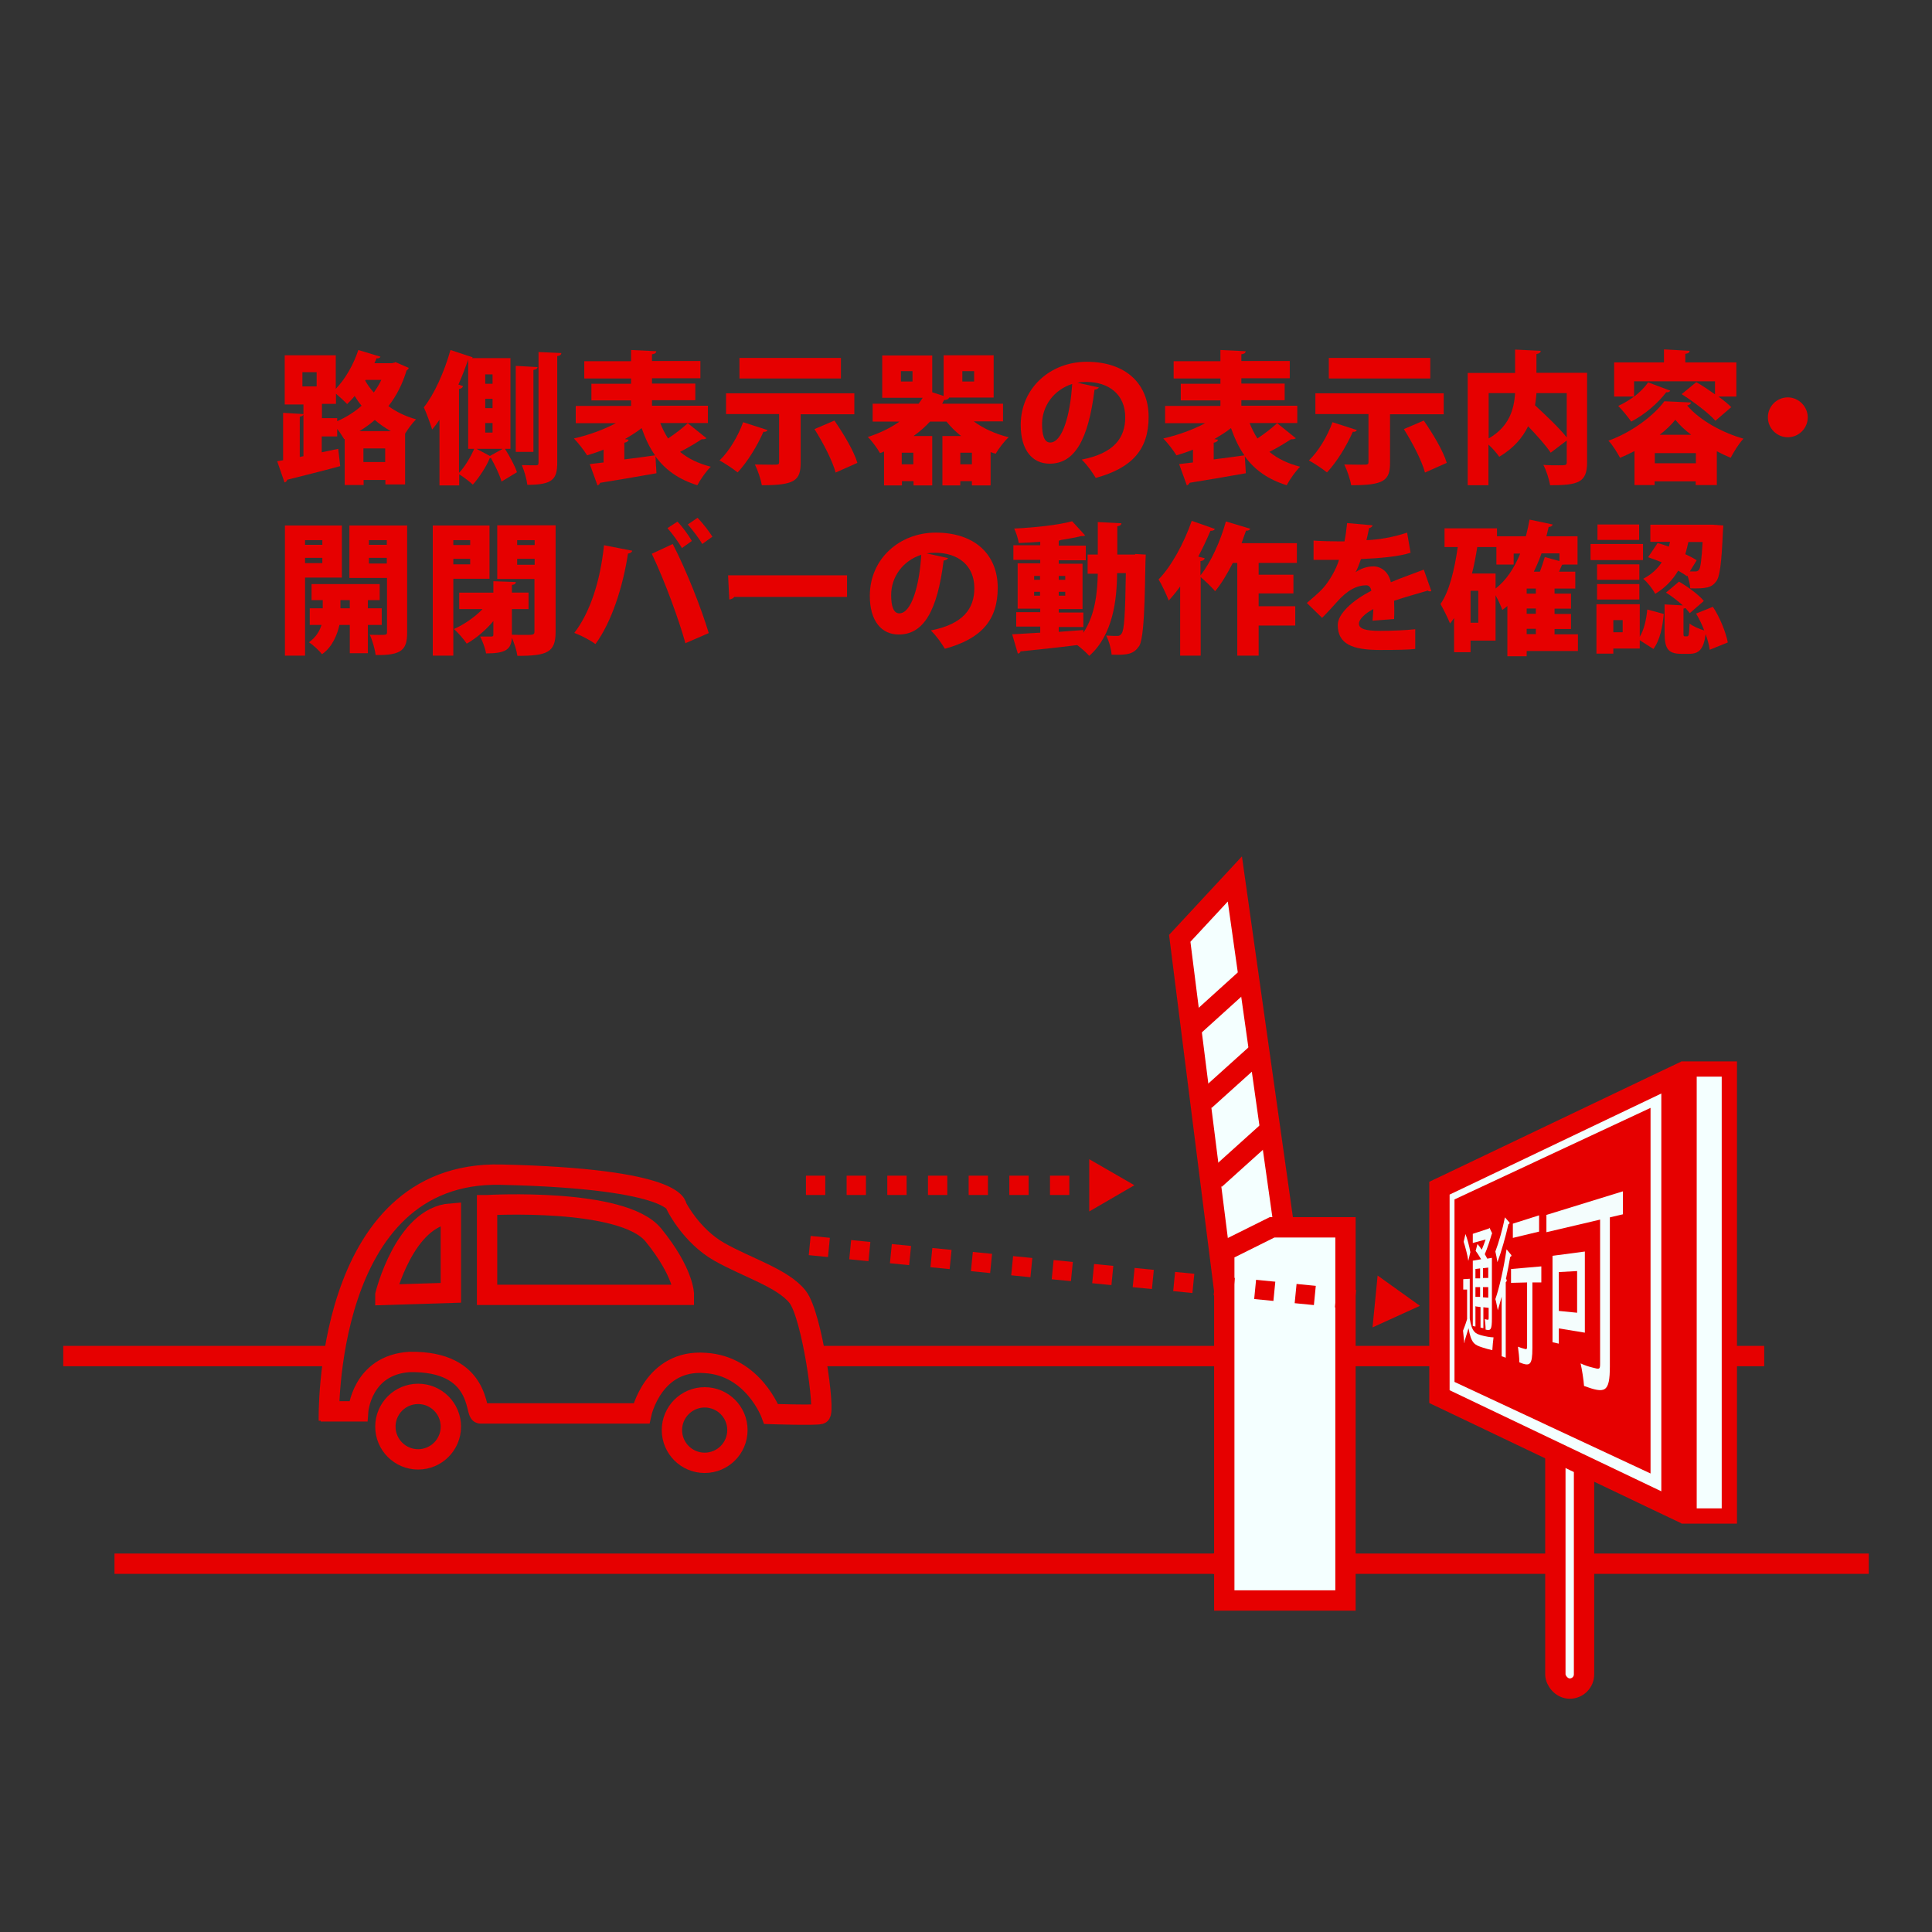 <?xml version="1.0" encoding="UTF-8"?>
<svg id="icon" xmlns="http://www.w3.org/2000/svg" viewBox="0 0 95 95">
  <rect x="0" y="0" width="95" height="95" fill="#333333" stroke="none"/>
  <defs>
    <style>
      .cls-1, .cls-2 {
        stroke-width: 0px;
      }

      .cls-1, .cls-3 {
        fill: #e60000;
      }

      .cls-4, .cls-2 {
        fill: #f4ffff;
      }

      .cls-4, .cls-5 {
        stroke: #e60000;
      }

      .cls-4, .cls-5, .cls-3 {
        stroke-miterlimit: 10;
      }

      .cls-6 {
        opacity: .99;
      }

      .cls-5 {
        fill: none;
      }

      .cls-3 {
        stroke: #f4ffff;
      }
    </style>
  </defs>
  <g>
    <path class="cls-1" d="M19.43,17.8l.67.29c-.02.06-.06.09-.11.13-.2.67-.5,1.25-.89,1.75.38.28.83.5,1.36.65-.17.16-.39.46-.54.7v2.5h-.97v-.22h-1.07v.25h-.93v-2.26h-.03c-.08-.13-.2-.33-.34-.5v.37h-.76v.78l.81-.17.1.85c-.95.26-1.95.5-2.61.67-.01.07-.07.12-.13.13l-.36-1.04.29-.05v-2.33l1,.06c0,.07-.06.11-.18.13v1.98l.18-.04v-2.54h-.92v-2.42h2.51v1.65c.47-.48.88-1.21,1.11-1.91l1.09.33c-.03.06-.1.09-.2.08-.03.08-.06.16-.1.24h.85l.17-.04ZM14.87,18.3v.7h.7v-.7h-.7ZM16.58,20.56v.15c.44-.19.85-.45,1.2-.76-.13-.15-.24-.32-.34-.48-.12.15-.25.28-.37.4-.13-.14-.36-.35-.55-.51v.5h-.69v.7h.76ZM19.22,21.2c-.29-.16-.55-.34-.79-.55-.23.2-.49.39-.76.55h1.56ZM17.87,22.72h1.07v-.67h-1.07v.67ZM17.96,18.72c.11.2.25.39.42.58.14-.2.27-.4.37-.62h-.77l-.02.03Z"/>
    <path class="cls-1" d="M25.1,22.07h-.27c.23.36.49.84.59,1.15l-.76.46c-.08-.31-.31-.78-.52-1.16-.02,0-.04.01-.06.01-.15.39-.53.97-.83,1.3-.16-.15-.45-.37-.67-.51v.55h-.97v-3.23c-.12.18-.24.34-.36.48-.08-.26-.29-.84-.41-1.09.5-.62,1.01-1.74,1.31-2.82l1.09.36s-.01.03-.03.04h1.89v4.46ZM22.77,18.99c-.02.06-.08.12-.2.14v4.12c.29-.29.58-.8.75-1.18h-.3v-4.39c-.14.41-.3.83-.48,1.23l.24.08ZM24.09,22.42l.63-.35h-1.29l.66.35ZM23.86,18.41v.46h.36v-.46h-.36ZM23.86,19.61v.46h.36v-.46h-.36ZM23.86,20.8v.47h.36v-.47h-.36ZM26.43,18.05c0,.07-.06.12-.2.14v4.03h-.87v-4.23l1.06.06ZM26.49,17.31l1.11.05c0,.08-.06.13-.2.15v5.24c0,.81-.22,1.09-1.47,1.09-.03-.27-.15-.69-.27-.97.29.01.59.01.69.01.1,0,.13-.03.13-.13v-5.44Z"/>
    <path class="cls-1" d="M32.46,20.79c.11.28.24.54.39.77.35-.23.71-.51.97-.75l.92.74s-.08.05-.15.05c-.03,0-.06,0-.09,0-.27.18-.69.43-1.06.62.4.33.89.57,1.51.73-.22.21-.52.64-.66.91-.93-.29-1.58-.76-2.06-1.42l.05.83c-1.01.18-2.07.36-2.77.47-.02.07-.08.11-.13.13l-.38-1.05.68-.08v-.63c-.27.11-.54.2-.81.28-.15-.24-.44-.62-.65-.83.71-.16,1.46-.43,2.06-.75h-1.97v-.85h2.72v-.27h-1.95v-.82h1.95v-.26h-2.3v-.85h2.3v-.55l1.24.06c0,.08-.06.13-.21.15v.33h2.38v.85h-2.38v.26h2.13v.82h-2.13v.27h2.75v.85h-2.35ZM30.91,21.62c-.01.07-.08.13-.21.15v.82c.49-.06,1.01-.13,1.51-.2-.27-.38-.48-.83-.66-1.34-.25.2-.53.37-.82.54l.18.03Z"/>
    <path class="cls-1" d="M37.74,21.15c-.03.06-.11.1-.2.08-.3.69-.79,1.49-1.27,2-.22-.18-.63-.45-.89-.59.46-.43.92-1.2,1.16-1.88l1.21.39ZM42.02,20.37h-2.65v2.38c0,.88-.29,1.11-1.91,1.11-.05-.3-.2-.74-.34-1.02.27,0,.62.01.83.01.32,0,.36,0,.36-.13v-2.36h-2.61v-1.02h6.31v1.02ZM41.35,17.6v1.01h-4.99v-1.01h4.99ZM41.09,23.24c-.15-.57-.61-1.46-1.04-2.14l.98-.42c.44.64.95,1.48,1.13,2.08l-1.08.48Z"/>
    <path class="cls-1" d="M49.34,20.72h-1.46c.46.34,1.06.62,1.72.78-.22.19-.5.57-.64.81-.08-.02-.17-.05-.25-.08v1.64h-.92v-.21h-.57v.21h-.88v-2.43h.92c-.27-.21-.51-.45-.72-.71h-.81c-.24.26-.51.5-.81.71h.92v2.43h-.92v-.21h-.57v.21h-.88v-1.67c-.06.03-.13.06-.2.08-.12-.22-.41-.62-.6-.79.58-.19,1.11-.44,1.56-.76h-1.32v-.88h2.26c.08-.1.14-.2.2-.29h-1.99v-2.08h2.46v1.81l.56.18v-2h2.46v2.08h-2.21.02c-.03.08-.13.12-.25.12-.03.06-.06.12-.09.18h2.99v.88ZM44.87,18.76v-.51h-.57v.51h.57ZM44.91,22.83v-.57h-.57v.57h.57ZM47.22,22.83h.57v-.57h-.57v.57ZM47.32,18.25v.51h.58v-.51h-.58Z"/>
    <path class="cls-1" d="M54.04,19.04c-.03.06-.12.12-.22.12-.31,2.5-.99,3.64-2.21,3.64-.85,0-1.42-.67-1.42-1.9,0-1.84,1.48-3.11,3.24-3.11,1.97,0,3.05,1.12,3.05,2.71s-.8,2.51-2.6,3c-.16-.26-.39-.61-.69-.9,1.59-.31,2.14-1.07,2.14-2.08,0-1.12-.8-1.74-1.93-1.74-.15,0-.28.01-.42.04l1.05.23ZM52.72,18.88c-.9.29-1.48,1.08-1.48,1.98,0,.51.1.9.4.9.6,0,.99-1.37,1.08-2.87Z"/>
    <path class="cls-1" d="M61.44,20.79c.11.28.24.54.39.77.35-.23.71-.51.97-.75l.92.74s-.08.05-.15.05c-.03,0-.06,0-.09,0-.27.18-.69.43-1.06.62.4.33.89.57,1.51.73-.22.21-.52.64-.66.91-.93-.29-1.58-.76-2.06-1.42l.05.83c-1.01.18-2.07.36-2.77.47-.02.07-.08.11-.13.13l-.38-1.05.68-.08v-.63c-.27.11-.54.2-.81.28-.15-.24-.44-.62-.65-.83.71-.16,1.46-.43,2.06-.75h-1.97v-.85h2.72v-.27h-1.95v-.82h1.95v-.26h-2.3v-.85h2.3v-.55l1.24.06c0,.08-.06.13-.21.15v.33h2.38v.85h-2.38v.26h2.13v.82h-2.13v.27h2.75v.85h-2.35ZM59.89,21.62c-.01.07-.08.13-.21.15v.82c.49-.06,1.01-.13,1.51-.2-.27-.38-.48-.83-.66-1.34-.25.2-.53.37-.82.54l.18.03Z"/>
    <path class="cls-1" d="M66.72,21.15c-.03.06-.11.1-.2.08-.3.69-.79,1.49-1.27,2-.22-.18-.63-.45-.89-.59.46-.43.92-1.2,1.16-1.88l1.21.39ZM71,20.37h-2.65v2.38c0,.88-.29,1.11-1.91,1.11-.05-.3-.2-.74-.34-1.02.27,0,.62.01.83.01.32,0,.36,0,.36-.13v-2.36h-2.61v-1.02h6.31v1.02ZM70.33,17.6v1.01h-4.99v-1.01h4.99ZM70.07,23.24c-.15-.57-.61-1.46-1.04-2.14l.98-.42c.44.64.95,1.48,1.13,2.08l-1.08.48Z"/>
    <path class="cls-1" d="M78.04,18.34v4.4c0,.99-.44,1.12-1.82,1.12-.04-.28-.19-.74-.33-1,.25.02.53.02.74.02.36,0,.41,0,.41-.15v-1.07l-.79.6c-.23-.35-.67-.84-1.11-1.3-.27.56-.72,1.09-1.42,1.5-.11-.16-.32-.41-.53-.6v2h-1.02v-5.52h2.33v-1.15l1.26.06c0,.08-.06.13-.21.16v.92h2.49ZM73.2,19.33v2.23c1.03-.59,1.25-1.46,1.3-2.23h-1.3ZM77.04,19.33h-1.49c-.01.2-.04.4-.07.6.52.48,1.19,1.11,1.56,1.58v-2.17Z"/>
    <path class="cls-1" d="M80.39,22.17c-.24.12-.48.24-.73.34-.13-.24-.37-.64-.57-.84,1.14-.41,2.23-1.23,2.75-1.94l1.32.06c-.02.07-.1.13-.2.15.64.75,1.77,1.35,2.77,1.63-.25.27-.47.64-.63.94-.22-.09-.45-.2-.68-.32v1.66h-1.04v-.18h-2.02v.18h-.99v-1.67ZM80.37,19.49c.27-.21.51-.45.67-.69l1.09.41c-.04.06-.1.09-.2.08-.41.54-1.06,1.1-1.72,1.44-.14-.2-.45-.59-.64-.77.27-.12.53-.28.78-.46h-.98v-1.68h2.45v-.64l1.26.07c0,.08-.06.13-.21.15v.42h2.51v1.68h-.88c.25.18.47.36.63.52l-.78.67c-.33-.38-1.08-.94-1.66-1.31l.72-.59c.28.16.61.38.92.6v-.64h-3.98v.75ZM81.37,22.78h2.02v-.5h-2.02v.5ZM83.16,21.38c-.32-.24-.58-.49-.78-.74-.2.25-.46.5-.77.74h1.55Z"/>
    <path class="cls-1" d="M88.89,20.52c0,.54-.44.98-.98.98s-.98-.44-.98-.98.44-.98.98-.98.98.46.98.98Z"/>
    <path class="cls-1" d="M16.81,28.4h-1.81v3.84h-.99v-6.4h2.8v2.56ZM15.85,26.56h-.85v.23h.85v-.23ZM15,27.69h.85v-.26h-.85v.26ZM18.77,30.73h-.68v1.39h-.89v-1.39h-.51c-.1.45-.34,1.09-.86,1.44-.13-.18-.44-.46-.64-.59.34-.23.53-.56.62-.85h-.58v-.82h.64v-.4h-.55v-.79h3.35v.79h-.58v.4h.68v.82ZM16.74,29.91h.46v-.4h-.46v.4ZM20.02,25.84v5.26c0,.84-.25,1.13-1.55,1.11-.03-.27-.16-.74-.29-1,.16.01.34.01.49.01.32,0,.36,0,.36-.14v-2.66h-1.85v-2.58h2.85ZM19.02,26.56h-.88v.23h.88v-.23ZM18.14,27.71h.88v-.28h-.88v.28Z"/>
    <path class="cls-1" d="M24.07,28.46h-1.78v3.78h-1.01v-6.4h2.79v2.62ZM23.12,26.56h-.83v.24h.83v-.24ZM22.29,27.75h.83v-.27h-.83v.27ZM27.32,25.84v5.23c0,1.01-.41,1.18-1.88,1.18-.03-.24-.15-.62-.27-.89-.04.57-.29.77-1.27.77-.04-.25-.17-.6-.29-.83.21,0,.46,0,.54,0s.11-.02.11-.09v-.67c-.39.46-.85.85-1.31,1.11-.14-.21-.43-.55-.63-.72.5-.22,1.02-.58,1.41-.98h-1.15v-.81h1.68v-.56l1.11.04c-.01.08-.06.13-.2.14v.38h.82v.81h-.82v1.26c.22.01.46.01.65.01.41,0,.46,0,.46-.18v-2.57h-1.83v-2.64h2.86ZM26.29,26.56h-.86v.24h.86v-.24ZM25.43,27.77h.86v-.29h-.86v.29Z"/>
    <path class="cls-1" d="M31.09,27.08c-.02.07-.09.13-.21.14-.25,1.63-.8,3.36-1.6,4.45-.29-.21-.7-.42-1.04-.55.78-1.01,1.28-2.56,1.46-4.31l1.39.27ZM33.7,31.62c-.3-1.09-.98-2.98-1.65-4.39l1.03-.48c.68,1.31,1.41,3.18,1.77,4.38l-1.15.5ZM33.31,25.65c.26.26.56.69.71.95l-.49.35c-.14-.26-.5-.75-.71-.98l.49-.32ZM34.3,25.46c.26.27.57.67.73.93l-.5.36c-.14-.26-.5-.72-.71-.96l.48-.33Z"/>
    <path class="cls-1" d="M35.8,28.29h5.85v1.06h-5.54c-.05.07-.15.12-.25.13l-.06-1.2Z"/>
    <path class="cls-1" d="M46.62,27.44c-.03.06-.12.12-.22.12-.31,2.5-.99,3.64-2.21,3.64-.85,0-1.42-.67-1.42-1.9,0-1.84,1.48-3.11,3.24-3.11,1.97,0,3.05,1.12,3.05,2.71s-.8,2.51-2.6,3c-.16-.26-.39-.61-.69-.9,1.59-.31,2.14-1.07,2.14-2.08,0-1.12-.8-1.74-1.93-1.74-.15,0-.28.01-.42.03l1.05.23ZM45.3,27.28c-.9.29-1.48,1.08-1.48,1.98,0,.51.1.9.4.9.6,0,.99-1.37,1.08-2.87Z"/>
    <path class="cls-1" d="M55.81,27.24l.53.03c-.05.56,0,3.98-.32,4.49-.27.4-.56.46-1.36.43-.02-.27-.13-.68-.27-.94.23.02.43.02.55.02.1,0,.16-.03.22-.13.12-.18.17-.94.2-2.96h-.43c-.01,1.34-.21,3.05-1.37,4.07-.13-.15-.38-.37-.59-.53-1.04.13-2.09.24-2.79.31-.01.06-.07.1-.13.11l-.28-.95c.37-.02.85-.05,1.38-.08v-.3h-1.18v-.71h1.18v-.17h-1.11v-2.23h1.11v-.17h-1.32v-.72h1.32v-.17c-.36.03-.71.05-1.06.06-.02-.2-.13-.52-.22-.71,1.02-.05,2.16-.17,2.85-.36l.64.7s-.06.03-.11.03c-.03,0-.05,0-.08,0-.29.07-.62.13-.99.19-.03.01-.07.02-.12.04v.24h1.33v.72h-1.33v.17h1.17v2.23h-1.17v.17h1.21v.71h-1.21v.24c.4-.03.81-.06,1.21-.09v.13c.59-.87.69-2.01.71-2.9h-.5v-.94h.5v-1.6l1.16.06c0,.08-.06.12-.2.15v1.39h.88ZM50.85,28.32v.19h.29v-.19h-.29ZM50.85,29.29h.29v-.19h-.29v.19ZM52.38,28.32h-.32v.19h.32v-.19ZM52.38,29.29v-.19h-.32v.19h.32Z"/>
    <path class="cls-1" d="M63.77,27.68h-1.88v.58h1.71v.92h-1.71v.63h1.8v.95h-1.8v1.48h-1.05v-4.56h-.22c-.27.53-.56,1.02-.87,1.39-.16-.19-.49-.51-.71-.69v3.86h-1.01v-3.4c-.18.25-.37.48-.56.69-.1-.26-.35-.8-.5-1.04.62-.63,1.25-1.78,1.63-2.88l1.14.4c-.03.06-.11.1-.22.09-.18.43-.38.85-.6,1.27l.32.08c-.02.07-.08.13-.21.14v.7c.5-.62.98-1.67,1.25-2.65l1.2.36c-.03.06-.11.11-.21.09-.07.2-.15.41-.22.62h2.72v.97Z"/>
    <path class="cls-1" d="M70.37,29.07s-.04.01-.06.01c-.04,0-.07-.01-.1-.04-.52.15-1.18.34-1.66.5,0,.13.01.27.01.42s0,.3-.01.48l-1.06.08c.02-.22.03-.41.04-.57-.43.22-.71.52-.71.71,0,.27.34.36,1.04.36.59,0,1.3-.03,1.73-.08v.97c-.33.04-.91.05-1.74.05-1.35,0-2.07-.29-2.07-1.23,0-.53.69-1.19,1.65-1.68-.01-.09-.07-.27-.25-.27-.44,0-.92.22-1.46.84-.16.18-.41.46-.71.76l-.75-.73c.25-.22.57-.48.78-.71.31-.34.67-.95.8-1.41-.25,0-.38,0-.71,0-.19,0-.39,0-.54,0v-.95c.37.03.88.04,1.2.04h.32c.06-.28.09-.55.13-.9l1.25.11c-.01.07-.08.12-.17.14-.04.2-.08.39-.13.59.59-.02,1.32-.14,2-.37l.17.99c-.58.19-1.51.27-2.44.31-.1.3-.2.55-.27.65h0c.22-.16.55-.29.88-.29.37,0,.75.26.86.78.52-.22,1.13-.43,1.62-.62l.37,1.05Z"/>
    <path class="cls-1" d="M77.59,31.18v.83h-2.52v.26h-.95v-2.47c-.08.07-.16.13-.25.19-.06-.18-.2-.48-.33-.72v2.23h-1.23v.57h-.81v-1.68c-.06.09-.13.18-.2.27-.09-.24-.34-.74-.47-.96.43-.6.69-1.68.85-2.8h-.65v-.92h2.58v.39h1.42c.07-.27.13-.54.18-.82l1.14.24c-.02.07-.09.12-.2.12-.04.15-.07.31-.11.46h1.53v1.39h-.65s-.06.01-.11.01c-.04.1-.1.22-.15.34h.8v.83h-1.02v.25h.81v.74h-.81v.26h.81v.74h-.81v.26h1.14ZM72.69,30.62v-1.57h-.38v1.57h.38ZM73.54,28.19v.75c.52-.4.92-1,1.21-1.72h-.32v.54h-.85v-.86h-.94c-.07.44-.15.88-.26,1.3h1.16ZM75.52,29.19v-.25h-.45v.25h.45ZM75.52,30.18v-.26h-.45v.26h.45ZM75.07,30.92v.26h.45v-.26h-.45ZM76.68,27.21h-.88c-.11.31-.24.62-.38.9h.3c.09-.24.18-.51.24-.72l.72.2v-.37Z"/>
    <path class="cls-1" d="M80.79,26.75v.79h-2.58v-.79h2.58ZM80.63,29.71v1.6c.21-.34.32-.83.37-1.34l.81.22c-.06.63-.18,1.28-.51,1.72l-.67-.43v.41h-1.3v.25h-.83v-2.43h2.12ZM80.61,27.75v.76h-2.08v-.76h2.08ZM78.53,29.48v-.76h2.08v.76h-2.08ZM80.6,25.79v.76h-2.05v-.76h2.05ZM79.79,31.09v-.6h-.46v.6h.46ZM82.95,28.33c-.12-.08-.27-.18-.43-.27-.25.42-.6.82-1.13,1.14-.12-.23-.38-.57-.59-.74.42-.22.71-.5.91-.81-.22-.09-.46-.18-.67-.25l.47-.7c.17.05.36.11.55.18.02-.08.04-.16.06-.24h-.97v-.84h3.06s.53.04.53.04l-.02.27c-.07,1.6-.15,2.26-.34,2.49-.22.29-.47.35-1.27.33,0-.18-.06-.41-.13-.62h0ZM84.22,29.83c.36.54.64,1.26.74,1.76l-.89.36c-.03-.22-.1-.49-.2-.77-.1.76-.34.97-.81.97h-.38c-.69,0-.83-.28-.83-1.08v-1.35l.9.05c-.25-.22-.55-.46-.83-.63l.64-.54c.43.25.97.64,1.22.95l-.69.6c-.06-.08-.13-.15-.21-.25-.03.01-.06.02-.1.03v1.14c0,.2,0,.22.07.22h.11c.08,0,.1-.07.12-.63.15.13.48.27.72.34-.11-.29-.25-.58-.4-.83l.82-.33ZM83.36,28.1c.08,0,.13-.02.18-.08.08-.1.13-.48.18-1.37h-.7c-.04.19-.09.39-.15.6.21.1.41.2.56.3l-.34.55h.27Z"/>
  </g>
  <line class="cls-5" x1="59.64" y1="76.89" x2="91.89" y2="76.89"/>
  <g>
    <path class="cls-5" d="M16.17,69.85s-.3-12.29,8.46-12.09c8.77.2,8.64,1.57,8.64,1.57,0,0,.72,1.44,2.09,2.22s3.14,1.3,3.86,2.22,1.37,5.69,1.11,5.76-2.41,0-2.41,0c0,0-.87-2.37-3.24-2.51-2.56-.2-3.14,2.48-3.14,2.48h-7.92c-.26.02.07-2.59-3.48-2.53-2.37.15-2.53,2.43-2.53,2.43h-1.84"/>
    <circle class="cls-5" cx="20.56" cy="70.15" r="1.61"/>
    <circle class="cls-5" cx="34.65" cy="70.32" r="1.61"/>
    <path class="cls-5" d="M18.95,63.67s.94-3.83,3.22-4v3.9l-3.22.1Z"/>
    <path class="cls-5" d="M23.95,59.26s6.67-.39,8.18,1.47,1.5,2.94,1.5,2.94h-9.68v-4.41Z"/>
  </g>
  <line class="cls-5" x1="39.98" y1="66.68" x2="86.75" y2="66.68"/>
  <line class="cls-5" x1="5.63" y1="76.89" x2="60.04" y2="76.89"/>
  <line class="cls-5" x1="3.11" y1="66.68" x2="16.3" y2="66.68"/>
  <g>
    <polygon class="cls-4" points="58.01 46.14 60.24 63.8 63.18 60.63 60.72 43.22 58.01 46.14"/>
    <polygon class="cls-4" points="60.2 78.7 60.2 64.56 60.2 61.52 62.55 60.35 66.16 60.35 66.16 78.7 60.2 78.7"/>
    <line class="cls-4" x1="61.34" y1="48.06" x2="58.61" y2="50.53"/>
    <line class="cls-4" x1="61.95" y1="51.67" x2="59.24" y2="54.11"/>
    <line class="cls-4" x1="62.56" y1="55.45" x2="59.74" y2="57.99"/>
  </g>
  <polygon class="cls-1" points="55.78 58.28 53.56 57 53.56 59.57 55.78 58.28"/>
  <rect class="cls-1" x="51.63" y="57.81" width=".95" height=".95"/>
  <rect class="cls-1" x="49.63" y="57.81" width=".95" height=".95"/>
  <rect class="cls-1" x="47.63" y="57.81" width=".95" height=".95"/>
  <rect class="cls-1" x="45.63" y="57.81" width=".95" height=".95"/>
  <rect class="cls-1" x="43.63" y="57.81" width=".95" height=".95"/>
  <rect class="cls-1" x="41.63" y="57.81" width=".95" height=".95"/>
  <rect class="cls-1" x="39.63" y="57.81" width=".95" height=".95"/>
  <g>
    <polygon class="cls-1" points="69.82 64.21 67.74 62.72 67.49 65.27 69.82 64.21"/>
    <rect class="cls-1" x="65.69" y="63.38" width=".95" height=".95" transform="translate(6.58 -6.18) rotate(5.63)"/>
    <rect class="cls-1" x="63.7" y="63.18" width=".95" height=".95" transform="translate(6.56 -5.99) rotate(5.63)"/>
    <rect class="cls-1" x="61.71" y="62.98" width=".95" height=".95" transform="translate(6.53 -5.8) rotate(5.63)"/>
    <rect class="cls-1" x="59.72" y="62.79" width=".95" height=".95" transform="translate(6.5 -5.6) rotate(5.63)"/>
    <rect class="cls-1" x="57.73" y="62.59" width=".95" height=".95" transform="translate(6.47 -5.41) rotate(5.63)"/>
    <rect class="cls-1" x="55.74" y="62.39" width=".95" height=".95" transform="translate(6.44 -5.21) rotate(5.63)"/>
    <rect class="cls-1" x="53.75" y="62.2" width=".95" height=".95" transform="translate(6.41 -5.02) rotate(5.63)"/>
    <rect class="cls-1" x="51.76" y="62" width=".95" height=".95" transform="translate(6.38 -4.82) rotate(5.63)"/>
    <rect class="cls-1" x="49.77" y="61.81" width=".95" height=".95" transform="translate(6.35 -4.63) rotate(5.63)"/>
    <rect class="cls-1" x="47.78" y="61.61" width=".95" height=".95" transform="translate(6.33 -4.44) rotate(5.63)"/>
    <rect class="cls-1" x="45.79" y="61.41" width=".95" height=".95" transform="translate(6.3 -4.24) rotate(5.63)"/>
    <rect class="cls-1" x="43.8" y="61.22" width=".95" height=".95" transform="translate(6.27 -4.05) rotate(5.63)"/>
    <rect class="cls-1" x="41.8" y="61.02" width=".95" height=".95" transform="translate(6.24 -3.85) rotate(5.63)"/>
    <rect class="cls-1" x="39.81" y="60.82" width=".95" height=".95" transform="translate(6.21 -3.66) rotate(5.63)"/>
  </g>
  <rect class="cls-4" x="76.48" y="64.3" width="1.41" height="18.73" rx=".7" ry=".7"/>
  <polygon class="cls-3" points="81.66 73.24 71.02 68.27 71.02 58.66 81.66 53.69 81.66 73.24"/>
  <g>
    <rect class="cls-2" x="83.06" y="52.56" width="1.98" height="21.98"/>
    <path class="cls-1" d="M84.66,52.94v21.23h-1.23v-21.23h1.23M85.41,52.19h-2.73v22.73h2.73v-22.73h0Z"/>
  </g>
  <g class="cls-6">
    <path class="cls-2" d="M72.27,62.86v1.97c.1.69.3.75.57.83.19.05.44.1.6.1-.02.15-.05.44-.06.63-.14-.03-.33-.08-.51-.14-.35-.12-.53-.18-.66-.94-.07.23-.14.45-.19.62,0,.06,0,.09-.02.11l-.06-.61c.06-.15.14-.36.2-.57v-1.45h-.19v-.51l.32-.02ZM72.06,60.68c.09.23.19.6.24.89l-.1.43c-.04-.29-.15-.69-.23-.94l.09-.38ZM72.55,64.22v1.01l-.13-.03v-3.21l.41-.07c-.09-.15-.18-.3-.27-.41l.09-.34c.06.07.14.17.21.28.06-.14.13-.32.19-.5l-.63.17v-.45l.79-.26.03-.04.13.27s-.02.07-.03.08c-.09.31-.21.67-.33.95.04.08.09.15.12.22l.23-.04v2.98c0,.56-.06.61-.31.55,0-.16-.02-.37-.04-.52.04.01.08.03.11.03.07.01.08.01.08-.1v-.48l-.26-.03v1.03l-.14-.03v-1.01l-.23-.03ZM72.78,62.37l-.23.03v.46h.23v-.49ZM72.55,63.77h.23s0-.48,0-.48h-.23v.48ZM73.18,62.83v-.5l-.26.03v.48h.26ZM72.92,63.79l.26.02v-.52h-.26v.5Z"/>
    <path class="cls-2" d="M73.84,63.76c-.07.25-.13.48-.19.67-.03-.14-.08-.43-.12-.55.19-.54.41-1.5.55-2.45l.24.29c0,.05-.03.09-.06.08-.06.36-.14.74-.21,1.09l.04.04c0,.06-.02.11-.05.12v3.71l-.2-.07v-2.93ZM74.23,60.11c0,.06-.03.08-.06.09-.13.59-.35,1.37-.54,1.86-.02-.15-.07-.4-.1-.52.16-.42.36-1.12.47-1.68l.23.26ZM75.79,62.27v.79h-.44v3.22c0,.86-.12.92-.64.71,0-.22-.04-.54-.07-.77.1.04.19.07.27.09.16.05.18.05.18-.12v-3.13l-.79.02v-.68l1.49-.13ZM75.68,59.77v.79l-1.29.31v-.7l1.29-.41Z"/>
    <path class="cls-2" d="M79.8,58.58v1.13l-.64.15v7.32c0,1.32-.25,1.34-1.27.97-.02-.3-.1-.81-.17-1.11.19.09.4.16.57.2.37.1.39.11.39-.22v-7.05l-2.64.62v-.85l3.76-1.16ZM77.93,65.53l-1.28-.21v.75l-.31-.07v-4.25l1.59-.21v3.99ZM77.55,62.5l-.9.05v1.91l.9.09v-2.05Z"/>
  </g>
  <path class="cls-1" d="M81.69,53.77v19.56l-10.41-4.97v-9.62l10.41-4.97M82.69,52.19l-1.43.68-10.41,4.97-.57.27v10.88l.57.27,10.41,4.97,1.43.68v-22.73h0Z"/>
</svg>